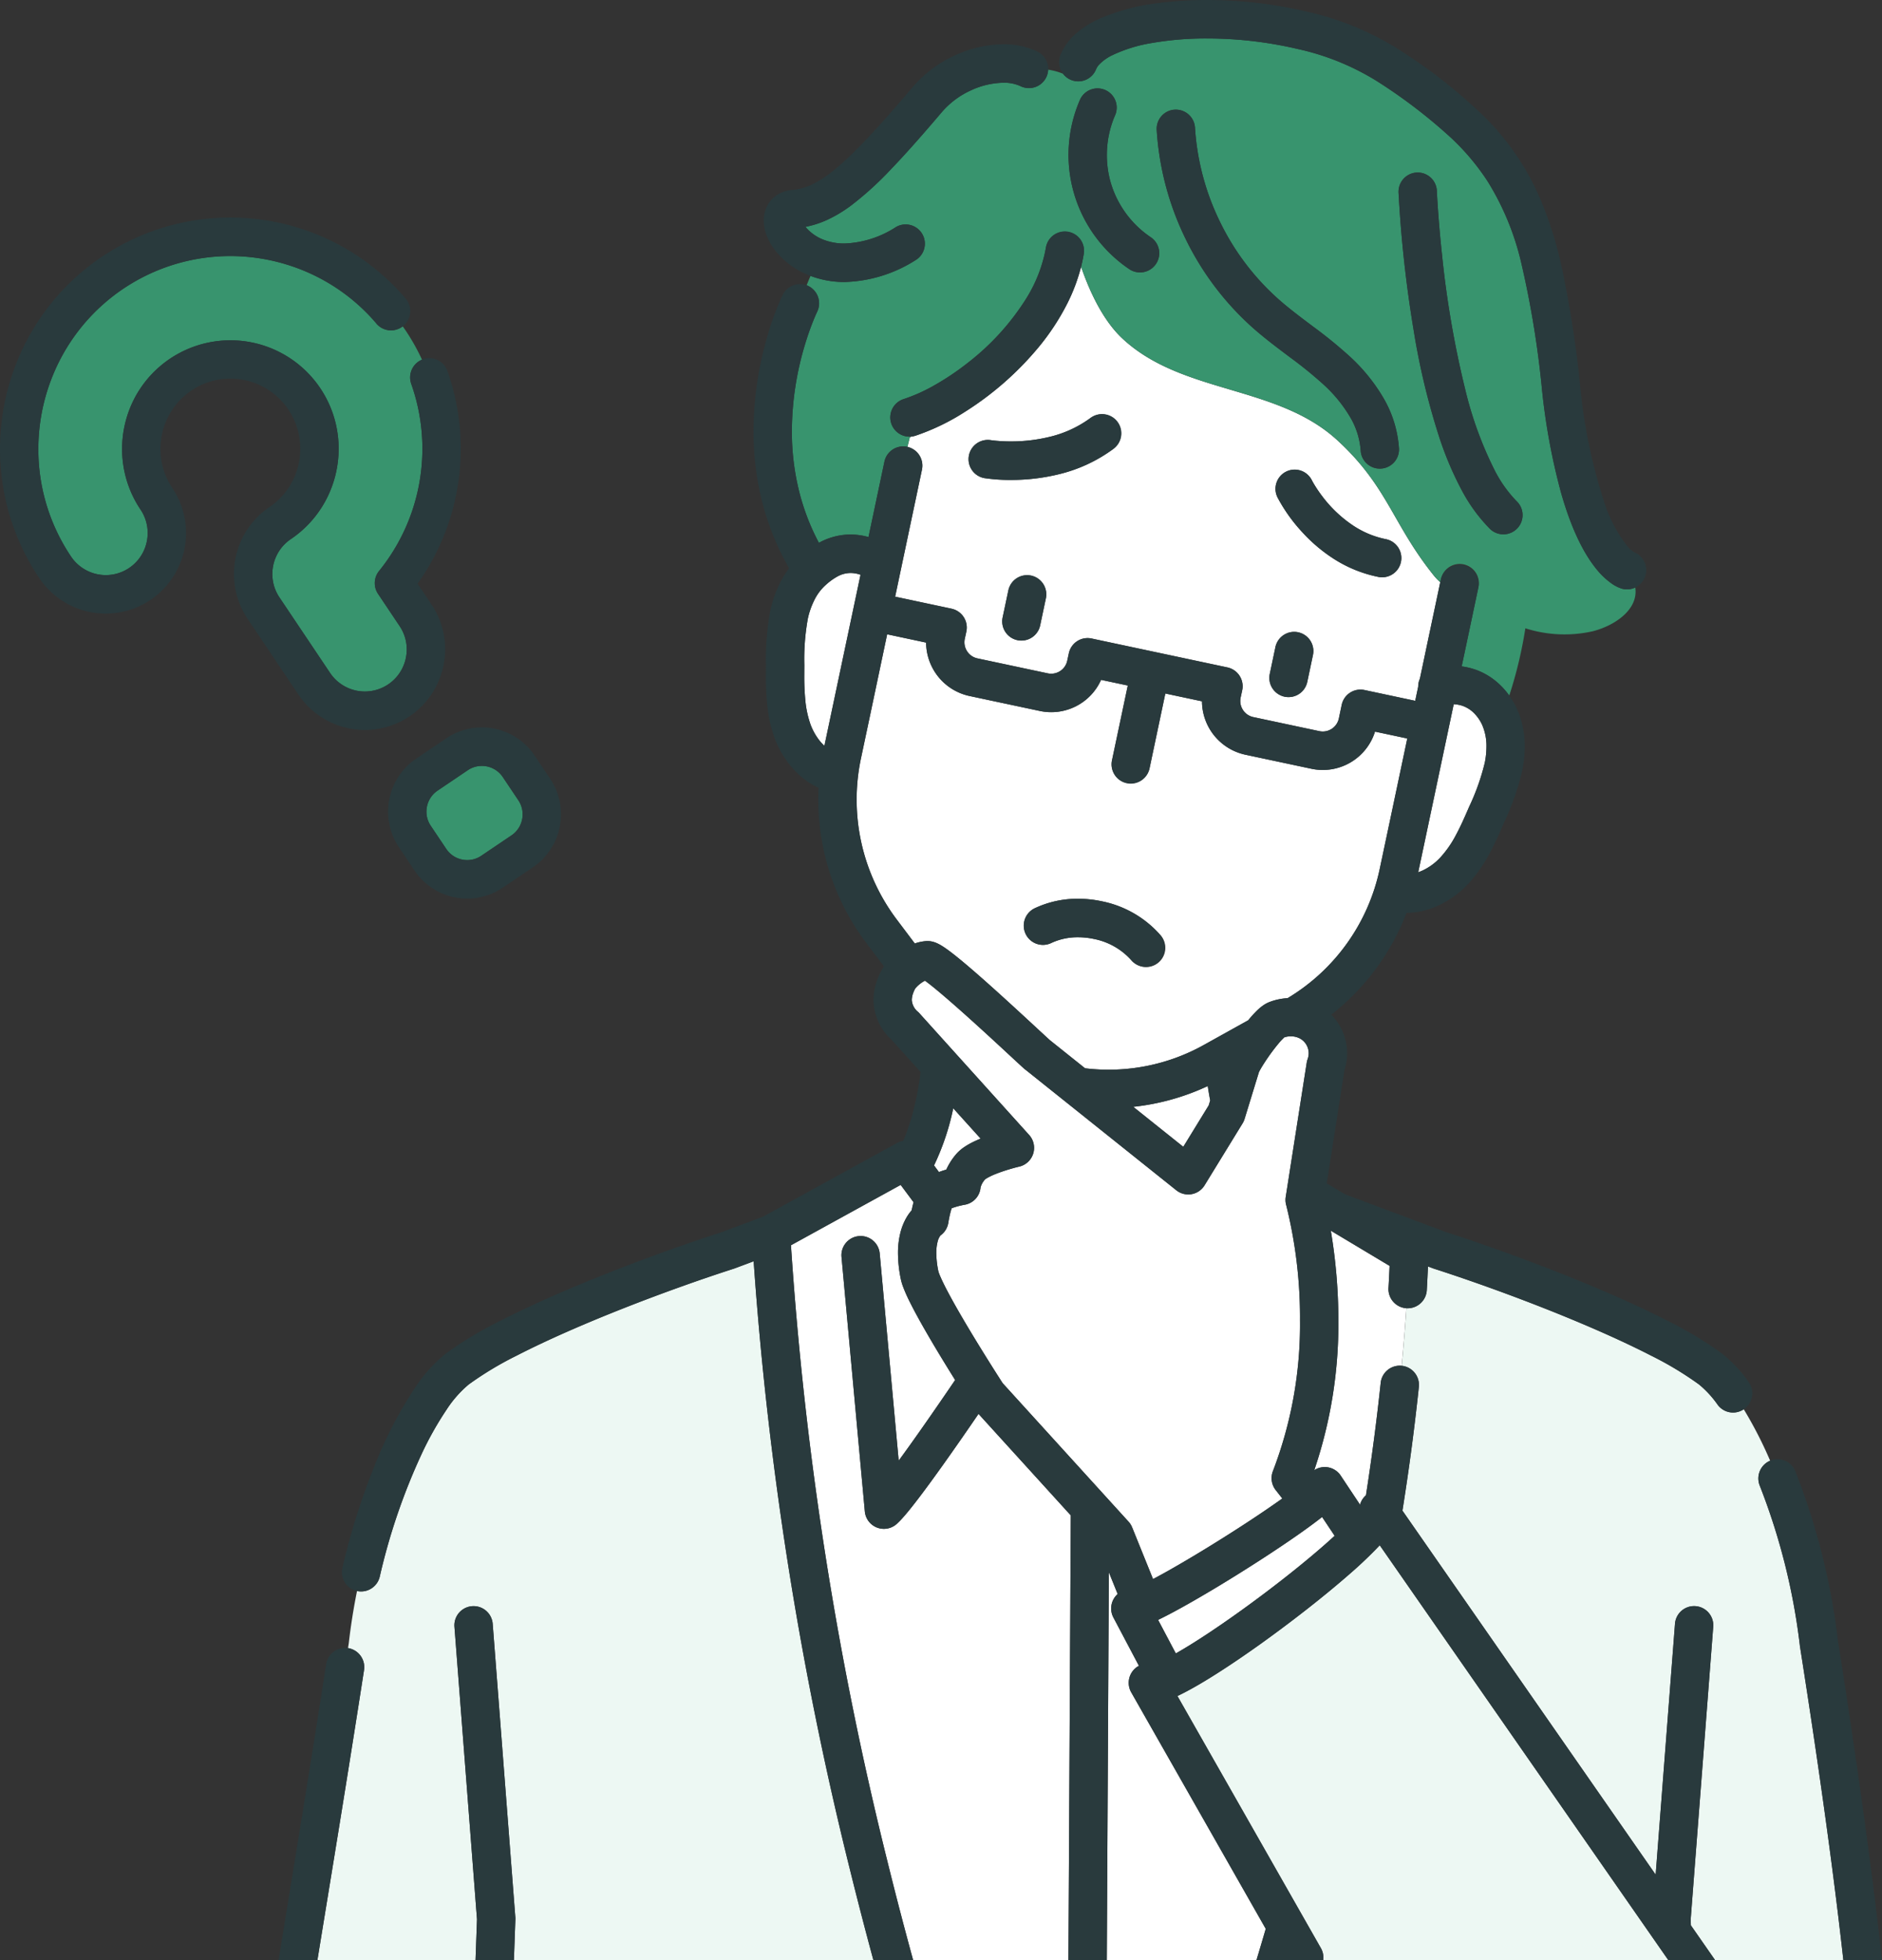 <svg id="solution_illust_03" xmlns="http://www.w3.org/2000/svg" width="240" height="250" viewBox="0 0 240 250">
  <rect x="0" y="0" width="240" height="250" fill="#333333" stroke="none"/>
  <path id="Skin" d="M150.9,146.269l-6.381-5.1a29.934,29.934,0,0,0,9.5-2.648c.1.62.2,1.234.316,1.836l-.194.634Zm-30.348,2.948.128-.037a8.242,8.242,0,0,1,1.206-1.912,5.217,5.217,0,0,1,1.065-.952,9.179,9.179,0,0,1,1.088-.633c.337-.168.679-.319,1.019-.458l-3.493-3.872a31.737,31.737,0,0,1-2.449,7.291l.627.844c.281-.106.552-.2.809-.271m10.178-12.8c-.065-.055-.123-.107-.194-.171l-.24-.218c-.181-.165-.407-.373-.672-.618-.53-.491-1.218-1.129-2-1.854-1.569-1.449-3.524-3.242-5.34-4.849-1.209-1.071-2.359-2.062-3.27-2.8-.413-.334-.775-.612-1.056-.815-.077.039-.159.083-.242.133a4.016,4.016,0,0,0-.937.791c-.014.017-.032.029-.047.046a3.522,3.522,0,0,0-.248.525,2.792,2.792,0,0,0-.205.923l0,.063a2.13,2.13,0,0,0,.744,1.455,2.573,2.573,0,0,1,.231.224l13.985,15.5a2.458,2.458,0,0,1-1.258,4.039l-.009,0-.047.012-.2.049c-.172.044-.422.11-.718.195a21.416,21.416,0,0,0-2.049.69,7.9,7.9,0,0,0-1.117.536,1.777,1.777,0,0,0-.22.152,2.461,2.461,0,0,0-.565.995l-.006,0a2.447,2.447,0,0,1-2.009,2.233l-.021,0-.1.019c-.092.019-.228.047-.386.084a9.212,9.212,0,0,0-1.041.3c-.048.017-.091.034-.132.051-.068.2-.143.466-.206.731-.131.55-.214,1.077-.217,1.1a2.457,2.457,0,0,1-.992,1.626l-.026.03a2.086,2.086,0,0,0-.355.791,5.683,5.683,0,0,0-.162,1.432,11.62,11.62,0,0,0,.259,2.305v0l0,.012.014.051c.013.044.034.108.062.185.056.155.14.363.247.6.214.484.519,1.1.881,1.789.726,1.376,1.68,3.033,2.649,4.654,1.915,3.206,3.884,6.278,4.353,7l16.05,17.659a2.472,2.472,0,0,1,.46.732l2.664,6.592c.672-.355,1.415-.764,2.207-1.213,2.945-1.669,6.552-3.887,9.761-5.988,1.663-1.089,3.219-2.147,4.517-3.077l-.842-1.074a2.463,2.463,0,0,1-.35-2.429,52.186,52.186,0,0,0,3.449-19.2,59.286,59.286,0,0,0-1.756-14.7v0a2.456,2.456,0,0,1-.065-1.058l2.677-17.125a2.669,2.669,0,0,1,.12-.465,2.134,2.134,0,0,0-.067-1.634,2.115,2.115,0,0,0-1.2-1.108,2.549,2.549,0,0,0-.884-.154,2.662,2.662,0,0,0-.83.134c-.02.017-.037.032-.062.056a8.528,8.528,0,0,0-.644.693,25.316,25.316,0,0,0-1.6,2.143c-.327.487-.609.946-.783,1.262-.072.128-.124.236-.147.286l-1.828,5.962a2.5,2.5,0,0,1-.255.565l-4.846,7.9a2.441,2.441,0,0,1-3.606.634l-19.223-15.368ZM103.343,92.349a7.6,7.6,0,0,0,1.155,2.093,6.2,6.2,0,0,0,.633.683l1.07-5.067,3.536-16.747c-.036-.012-.074-.028-.109-.039a3.836,3.836,0,0,0-1.16-.192,3.518,3.518,0,0,0-1.677.447,7.91,7.91,0,0,0-1.5,1.091,6.333,6.333,0,0,0-1.4,1.833,10.077,10.077,0,0,0-.87,2.444,28.911,28.911,0,0,0-.449,5.926v0q-.006.62-.007,1.224a31.519,31.519,0,0,0,.143,3.364,12.735,12.735,0,0,0,.637,2.942m5.9,9.641a25.447,25.447,0,0,1,.548-5.25l1.2-5.664L113.133,80.9,118.1,81.96a7.006,7.006,0,0,0,5.537,6.811L132.6,90.68a6.965,6.965,0,0,0,7.809-3.971l3.406.725-2.009,9.517A2.446,2.446,0,1,0,146.6,97.97l2.01-9.517,4.675.995a7.006,7.006,0,0,0,5.537,6.811l8.421,1.792a6.98,6.98,0,0,0,8.106-4.738l4.116.877-2.316,10.968-1.2,5.665A25.313,25.313,0,0,1,164.2,127.308a7.505,7.505,0,0,0-2.377.519,3.687,3.687,0,0,0-.68.365,6.26,6.26,0,0,0-.863.715,14.966,14.966,0,0,0-1.1,1.22l-5.634,3.134h0a24.9,24.9,0,0,1-15.173,2.988l-4.493-3.591c-.037-.033-.119-.106-.219-.2-.5-.457-1.558-1.44-2.856-2.638-1.951-1.8-4.462-4.1-6.625-5.972-1.084-.938-2.076-1.767-2.906-2.4-.419-.318-.791-.586-1.167-.818a5.225,5.225,0,0,0-.626-.335,3.275,3.275,0,0,0-.448-.163,2.762,2.762,0,0,0-.763-.109c-.052,0-.125,0-.218.009h0a5.756,5.756,0,0,0-1.392.3l-2.313-3.073a25.4,25.4,0,0,1-5.1-15.273m21.551,17.143a2.44,2.44,0,0,0,3.263,1.148,7.925,7.925,0,0,1,3.431-.735,9.594,9.594,0,0,1,2.009.214,8.588,8.588,0,0,1,4.762,2.693,2.45,2.45,0,1,0,3.726-3.181,13.431,13.431,0,0,0-7.474-4.315,14.507,14.507,0,0,0-3.023-.322,12.787,12.787,0,0,0-5.551,1.221,2.459,2.459,0,0,0-1.143,3.277m-9.444-41.5-7.2-1.533,1.182-5.6s.149-.706.389-1.844.572-2.708.936-4.434c.213-1.009.69-3.269.914-4.328a2.455,2.455,0,0,0-1.852-2.9q.144-.6.3-1.211l.2-.1a2.446,2.446,0,0,0,.5-.1,28.362,28.362,0,0,0,6.331-3.053,39.691,39.691,0,0,0,9.434-8.294,30.137,30.137,0,0,0,3.618-5.523,23.044,23.044,0,0,0,1.759-4.69c1.236,3.615,2.986,7.014,5.235,9.124,7.627,7.158,19.687,5.9,27.417,12.983,6.493,5.95,7.036,10.717,12.4,17.364a7.3,7.3,0,0,0,.751.767l-.855,4.05c-.364,1.726-.7,3.3-.936,4.434s-.389,1.843-.389,1.845l-.419,1.984a2.44,2.44,0,0,0-.213,1.008l-.382,1.808L174,88.008a2.445,2.445,0,0,0-2.9,1.893l-.364,1.724a2.1,2.1,0,0,1-2.047,1.67,2.167,2.167,0,0,1-.44-.047l-8.421-1.793a2.075,2.075,0,0,1-1.2-.741,2.1,2.1,0,0,1-.416-1.755l.2-.929a2.456,2.456,0,0,0-1.885-2.911L139.2,81.432a2.445,2.445,0,0,0-2.9,1.892l-.2.929a2.088,2.088,0,0,1-2.486,1.623l-8.966-1.909a2.067,2.067,0,0,1-1.2-.741,2.1,2.1,0,0,1-.416-1.755l.2-.928a2.454,2.454,0,0,0-1.885-2.911M162.936,63.49a20.984,20.984,0,0,0,3.151,4.406,20.211,20.211,0,0,0,3.965,3.357,16.606,16.606,0,0,0,5.75,2.335,2.455,2.455,0,0,0,.94-4.819,11.711,11.711,0,0,1-4.063-1.658,16.187,16.187,0,0,1-4.064-3.82A16.875,16.875,0,0,1,167.6,61.8c-.109-.181-.189-.322-.237-.411-.025-.045-.041-.076-.05-.094l-.008-.015h0a2.447,2.447,0,1,0-4.367,2.208m.873,25.37a2.445,2.445,0,0,0,2.9-1.893l.713-3.378a2.446,2.446,0,1,0-4.784-1.018l-.713,3.378a2.455,2.455,0,0,0,1.885,2.911M131.487,73.431a2.445,2.445,0,0,0-2.9,1.892l-.714,3.378a2.446,2.446,0,1,0,4.784,1.019l.714-3.378a2.455,2.455,0,0,0-1.885-2.911m-5.921-12.447a22.049,22.049,0,0,0,3.342.227,25.525,25.525,0,0,0,6.061-.713,19.31,19.31,0,0,0,7.043-3.272,2.452,2.452,0,0,0-2.939-3.925,14.422,14.422,0,0,1-5.271,2.428,20.66,20.66,0,0,1-4.894.571c-.8,0-1.461-.044-1.909-.086-.223-.021-.394-.042-.5-.056l-.114-.016-.019,0h0a2.455,2.455,0,0,0-.8,4.845m55.292,50.262a6,6,0,0,0,.671-.275,7.448,7.448,0,0,0,2.085-1.536,13.426,13.426,0,0,0,2.041-2.911c.606-1.117,1.151-2.362,1.709-3.656v0a28.84,28.84,0,0,0,1.984-5.6,10.519,10.519,0,0,0,.21-2.035,6.679,6.679,0,0,0-.554-2.8,5.193,5.193,0,0,0-.916-1.364,3.923,3.923,0,0,0-1.5-1.019,4.052,4.052,0,0,0-1.205-.235l-3.453,16.357Z" fill="#fff"/>
  <path id="Hair" d="M104.2,39.769h0l0,.006-.02.042c-.019.041-.05.108-.091.2-.083.183-.206.464-.356.835-.3.741-.708,1.837-1.116,3.209a38.666,38.666,0,0,0-1.634,10.9,31.553,31.553,0,0,0,1.02,8.07,28.969,28.969,0,0,0,2.428,6.2c.03-.016.055-.034.084-.049a8.407,8.407,0,0,1,3.955-1.012,8.618,8.618,0,0,1,2.286.324c.236-1.118.648-3.072,1.116-5.288.213-1.008.69-3.268.914-4.327a2.445,2.445,0,0,1,2.9-1.893c.011,0,.022.006.033.009q.144-.6.3-1.211l.2-.1a2.455,2.455,0,0,1-.967-4.785,21.211,21.211,0,0,0,3.8-1.695,33.332,33.332,0,0,0,4.289-2.864,31.683,31.683,0,0,0,7.523-8.25,18.363,18.363,0,0,0,2.515-6.477,2.445,2.445,0,1,1,4.824.8q-.134.813-.334,1.607c1.237,3.615,2.987,7.014,5.236,9.125,7.627,7.158,19.686,5.9,27.416,12.982,6.493,5.951,7.036,10.718,12.4,17.365a7.4,7.4,0,0,0,.751.766l.059-.277A2.446,2.446,0,1,1,188.51,75c-.223,1.059-.7,3.319-.913,4.327-.527,2.5-.983,4.656-1.2,5.667a8.744,8.744,0,0,1,1.881.458,8.65,8.65,0,0,1,2.433,1.39,9.608,9.608,0,0,1,1.756,1.874,54.708,54.708,0,0,0,2.053-8.58,16.393,16.393,0,0,0,8.629.369c2.948-.773,5.811-2.864,5.384-5.572a2.423,2.423,0,0,1-1.746.136,4.62,4.62,0,0,1-1.242-.629,9.47,9.47,0,0,1-1.973-1.87c-1.454-1.788-3.092-4.746-4.514-9.763a82.353,82.353,0,0,1-2.416-13.1,123.655,123.655,0,0,0-2.63-16.106A34.457,34.457,0,0,0,189.7,23.118a30.024,30.024,0,0,0-4.589-5.477,67.222,67.222,0,0,0-9.532-7.3,32.161,32.161,0,0,0-10.038-4.081,50.678,50.678,0,0,0-11.621-1.354,40.1,40.1,0,0,0-7,.573,18.72,18.72,0,0,0-5.078,1.562,5.736,5.736,0,0,0-1.718,1.24,1.948,1.948,0,0,0-.35.548,2.438,2.438,0,0,1-4.247.533.2.2,0,0,0-.019.022,8.468,8.468,0,0,0-1.848-.5,2.447,2.447,0,0,1-3.522,2.1,4.992,4.992,0,0,0-2.185-.433,10.173,10.173,0,0,0-4.122.966,10.751,10.751,0,0,0-3.7,2.753c-2.521,2.971-4.642,5.37-6.513,7.316a41.868,41.868,0,0,1-5.042,4.591,17.184,17.184,0,0,1-3.051,1.846,12.261,12.261,0,0,1-2.8.907c.043.055.087.112.137.169a5.6,5.6,0,0,0,2.337,1.542,7.348,7.348,0,0,0,2.5.415,12.914,12.914,0,0,0,6.56-2.1,2.453,2.453,0,0,1,2.5,4.221,17.745,17.745,0,0,1-9.059,2.789,12.191,12.191,0,0,1-4.338-.779c-.169.39-.332.789-.493,1.192.076.029.152.062.227.1a2.459,2.459,0,0,1,1.107,3.286M180.686,22a2.45,2.45,0,0,1,2.547,2.349l0,.033c0,.023,0,.06.005.109,0,.1.012.247.023.44.021.388.055.959.106,1.684.1,1.449.268,3.512.53,5.945a125.166,125.166,0,0,0,2.945,17.086,47.378,47.378,0,0,0,3.8,10.414,16.138,16.138,0,0,0,2.776,3.876,2.45,2.45,0,0,1-3.414,3.516,20.944,20.944,0,0,1-3.663-5.054,42.161,42.161,0,0,1-2.691-6.307,91.515,91.515,0,0,1-3.4-14.126,158.126,158.126,0,0,1-1.9-17.407A2.452,2.452,0,0,1,180.686,22M149.8,13.983a2.449,2.449,0,0,1,2.589,2.3,31.892,31.892,0,0,0,3.173,11.977,31.767,31.767,0,0,0,7.452,9.88c1.352,1.2,2.863,2.326,4.427,3.505a57.322,57.322,0,0,1,4.723,3.851,22.854,22.854,0,0,1,4.16,5.1,14.689,14.689,0,0,1,2.076,6.576,2.445,2.445,0,1,1-4.882.276,9.79,9.79,0,0,0-1.415-4.371,18.005,18.005,0,0,0-3.271-3.989,52.976,52.976,0,0,0-4.328-3.519c-1.546-1.167-3.164-2.366-4.726-3.75a36.674,36.674,0,0,1-8.611-11.407,36.82,36.82,0,0,1-3.66-13.834,2.452,2.452,0,0,1,2.293-2.6m-12.1-1.2a2.447,2.447,0,1,1,4.484,1.959,12.737,12.737,0,0,0-1.032,5.043,12.59,12.59,0,0,0,.5,3.546,12.743,12.743,0,0,0,5.087,6.925,2.452,2.452,0,0,1-2.708,4.089A17.587,17.587,0,0,1,137.7,12.783" fill="#38946e"/>
  <path id="Inner" d="M149.945,210.884l-2.261-4.279c.454-.218.94-.464,1.462-.738,1.815-.953,4.028-2.226,6.35-3.63,3.482-2.107,7.194-4.5,10.08-6.526,1.161-.814,2.182-1.563,3.025-2.231l1.6,2.4c-1.645,1.515-3.73,3.272-5.989,5.057-3.635,2.875-7.716,5.829-11.124,8.028-1.14.736-2.2,1.385-3.139,1.917M116.451,250h19.8l.3-56.723L124.787,180.33c-1.373,2.009-3.053,4.437-4.674,6.708-1.229,1.721-2.422,3.351-3.44,4.66-.584.75-1.106,1.392-1.575,1.914a10.147,10.147,0,0,1-.747.759,2.444,2.444,0,0,1-4.064-1.606l-2.97-32.434a2.445,2.445,0,1,1,4.869-.45l2.42,26.416c.959-1.308,2-2.77,3.023-4.227,1.546-2.205,3.049-4.4,4.176-6.058-1.051-1.683-2.352-3.8-3.535-5.845-.846-1.46-1.632-2.877-2.241-4.1a20.332,20.332,0,0,1-.861-1.942,6.9,6.9,0,0,1-.294-1,16.54,16.54,0,0,1-.357-3.285,10.509,10.509,0,0,1,.326-2.692,7.476,7.476,0,0,1,.809-1.947,5.957,5.957,0,0,1,.609-.834c.061-.3.139-.654.239-1.033l-1.642-2.208-13.989,7.7A446.8,446.8,0,0,0,113.1,237.133q1.574,6.392,3.347,12.867m51.165-62.491a2.44,2.44,0,0,1,3.361.7l2.464,3.708a2.43,2.43,0,0,1,.757-1.2q1.127-7.262,1.878-14.335a2.447,2.447,0,0,1,2.675-2.185q.354-3.686.6-7.337a2.452,2.452,0,0,1-2.284-2.594c.055-.938.1-1.873.14-2.809l-7.494-4.49a69.191,69.191,0,0,1,.964,11.476,58.033,58.033,0,0,1-3.075,19.074l.01-.009M160.232,250q.6-2.007,1.183-3.994l-17.156-30.158a2.464,2.464,0,0,1,.782-3.271c.066-.043.137-.072.206-.108l-3.26-6.169a2.468,2.468,0,0,1,.545-2.994l-1.126-2.785L141.141,250Z" fill="#fff"/>
  <path id="Outer" d="M178.765,174.2h-.014q.354-3.686.6-7.338l.012,0a2.449,2.449,0,0,0,2.585-2.307c.059-1.01.1-2.017.151-3.024l.665.249.106.037c5.557,1.79,12.542,4.334,18.885,7.02,3.171,1.343,6.183,2.722,8.766,4.051a42.649,42.649,0,0,1,6.142,3.694,12.984,12.984,0,0,1,2.378,2.587,2.433,2.433,0,0,0,3.329.575,52.517,52.517,0,0,1,3.364,6.556,2.457,2.457,0,0,0-1.331,3.169,82.261,82.261,0,0,1,5.119,20.384l.014.108c2.585,16.425,4.368,29.518,5.537,40.039H218.715l-3.085-4.437-.025-.768,2.875-37.31a2.445,2.445,0,1,0-4.876-.378l-2.466,32-32.292-46.43q1.274-7.994,2.094-15.777a2.453,2.453,0,0,0-2.175-2.7M168.745,250H212.75l-36.8-52.912a53.469,53.469,0,0,1-3.9,3.714c-3.3,2.887-7.554,6.2-11.624,9.1-2.715,1.929-5.338,3.665-7.564,4.964-.984.573-1.884,1.058-2.713,1.448l18.292,32.154a2.446,2.446,0,0,1,.3,1.535M46.423,213.005c-2.183,14.082-4.205,26.3-5.946,36.995H60.643l.186-5.209-2.875-37.306a2.445,2.445,0,1,1,4.876-.378l2.885,37.443a2.135,2.135,0,0,1,.006.277L65.537,250h45.844q-1.59-5.879-3.024-11.688A451.682,451.682,0,0,1,96.11,160.866l-2.445.914-.106.037c-4.167,1.343-9.138,3.109-14.039,5.042s-9.736,4.035-13.612,6.029a42.705,42.705,0,0,0-6.142,3.694,14.445,14.445,0,0,0-2.835,3.233,41.812,41.812,0,0,0-3.165,5.633,79.048,79.048,0,0,0-5.337,15.634,2.445,2.445,0,0,1-2.9,1.842c-.445,2.207-.8,4.437-1.052,6.654-.033.21-.064.415-.1.623h0a2.454,2.454,0,0,1,2.04,2.8" fill="#edf8f3"/>
  <path id="Drawing" d="M144.037,34.345A17.587,17.587,0,0,1,137.7,12.783a2.447,2.447,0,1,1,4.484,1.959,12.738,12.738,0,0,0-1.033,5.043,12.591,12.591,0,0,0,.505,3.546,12.746,12.746,0,0,0,5.086,6.925,2.452,2.452,0,0,1-2.707,4.089m15.746,7.478c1.562,1.384,3.18,2.583,4.726,3.75a52.956,52.956,0,0,1,4.327,3.519,18.011,18.011,0,0,1,3.272,3.989,9.776,9.776,0,0,1,1.414,4.371,2.445,2.445,0,1,0,4.883-.276,14.69,14.69,0,0,0-2.077-6.576,22.854,22.854,0,0,0-4.16-5.1,57.477,57.477,0,0,0-4.722-3.851c-1.565-1.179-3.075-2.306-4.427-3.505a31.767,31.767,0,0,1-7.452-9.88,31.893,31.893,0,0,1-3.174-11.977,2.445,2.445,0,1,0-4.881.3,36.8,36.8,0,0,0,3.66,13.834,36.674,36.674,0,0,0,8.611,11.407m-31.2,33.5-.714,3.378a2.446,2.446,0,1,0,4.784,1.018l.714-3.378a2.446,2.446,0,1,0-4.784-1.018m100.939,134.53.015.108c2.584,16.425,4.367,29.518,5.537,40.038H240c-1.179-10.706-2.99-24.021-5.621-40.764a87.108,87.108,0,0,0-5.425-21.577,2.443,2.443,0,0,0-3.175-1.377l-.04.019a2.458,2.458,0,0,0-1.331,3.169,82.194,82.194,0,0,1,5.119,20.384M136.6,10.2a2.442,2.442,0,0,0,3.178-1.37,1.925,1.925,0,0,1,.35-.548,5.729,5.729,0,0,1,1.717-1.24,18.728,18.728,0,0,1,5.079-1.562,40.1,40.1,0,0,1,7-.573,50.687,50.687,0,0,1,11.622,1.354,32.161,32.161,0,0,1,10.038,4.081,67.281,67.281,0,0,1,9.532,7.3,30.018,30.018,0,0,1,4.588,5.477A34.457,34.457,0,0,1,194.016,33.6a123.679,123.679,0,0,1,2.629,16.106,82.452,82.452,0,0,0,2.417,13.1c1.421,5.017,3.06,7.975,4.514,9.763a9.494,9.494,0,0,0,1.972,1.87,4.622,4.622,0,0,0,1.243.629,2.45,2.45,0,0,0,3.043-1.649,2.458,2.458,0,0,0-1.452-2.988,3.561,3.561,0,0,1-.849-.768,17.573,17.573,0,0,1-2.988-5.733,67.925,67.925,0,0,1-3.04-14.773,140.569,140.569,0,0,0-2.371-15.189,49.115,49.115,0,0,0-2.736-8.649,33.086,33.086,0,0,0-6.9-10.23,66.93,66.93,0,0,0-11.239-8.849,36.9,36.9,0,0,0-11.582-4.75A55.531,55.531,0,0,0,153.923,0a47.209,47.209,0,0,0-6.1.378A26.789,26.789,0,0,0,140.16,2.41a12.149,12.149,0,0,0-2.923,1.849,7.265,7.265,0,0,0-2,2.755,2.458,2.458,0,0,0,.3,2.353,2.432,2.432,0,0,0,1.069.837m5.414,47.023a2.452,2.452,0,0,0-2.939-3.926,14.422,14.422,0,0,1-5.271,2.428,20.716,20.716,0,0,1-4.893.572c-.8,0-1.462-.044-1.91-.087-.223-.021-.394-.041-.5-.056l-.114-.016-.019,0h0a2.455,2.455,0,0,0-.8,4.845,22.055,22.055,0,0,0,3.343.227,25.523,25.523,0,0,0,6.06-.713,19.307,19.307,0,0,0,7.043-3.271M65.537,250l.184-5.172a2.133,2.133,0,0,0,0-.277L62.83,207.107a2.445,2.445,0,1,0-4.876.379l2.875,37.305L60.644,250ZM163.809,88.86a2.445,2.445,0,0,0,2.9-1.892l.713-3.378a2.446,2.446,0,1,0-4.784-1.019l-.713,3.378a2.455,2.455,0,0,0,1.885,2.911M43.666,199.969a87.591,87.591,0,0,1,4.044-12.882A53.89,53.89,0,0,1,52.9,177.033a19.061,19.061,0,0,1,3.9-4.352,47.1,47.1,0,0,1,6.881-4.163c2.733-1.4,5.842-2.827,9.1-4.205,6.486-2.746,13.542-5.316,19.232-7.153l5.294-1.979,17.071-9.39a2.41,2.41,0,0,1,.8-.27,25.984,25.984,0,0,0,1.179-3.407,37.577,37.577,0,0,0,1.039-5.393l-3.718-4.122a6.97,6.97,0,0,1-2.265-4.618c-.013-.158-.019-.312-.019-.465a7.614,7.614,0,0,1,.531-2.684,8.544,8.544,0,0,1,.8-1.577l-2.281-3.031a30.32,30.32,0,0,1-6.091-18.234c0-.5.014-1.008.039-1.513q-.324-.147-.631-.316a9.914,9.914,0,0,1-2.2-1.661,12.187,12.187,0,0,1-2.818-4.479l0,0a17.673,17.673,0,0,1-.9-4.08,36.174,36.174,0,0,1-.171-3.894q0-.642.007-1.265v0a33.163,33.163,0,0,1,.566-6.95v0a14.939,14.939,0,0,1,1.312-3.651,12.056,12.056,0,0,1,1.073-1.7,33.9,33.9,0,0,1-3.358-8.178,36.469,36.469,0,0,1-1.184-9.329,43.584,43.584,0,0,1,1.839-12.311,34.975,34.975,0,0,1,1.888-5.061,2.442,2.442,0,0,1,3.049-1.209q.116.043.228.1a2.46,2.46,0,0,1,1.107,3.286l0,.007-.02.041-.092.2c-.082.183-.205.464-.355.835-.3.741-.708,1.837-1.117,3.209a38.67,38.67,0,0,0-1.633,10.9,31.553,31.553,0,0,0,1.02,8.07,28.917,28.917,0,0,0,2.428,6.2c.029-.016.054-.034.084-.049a8.4,8.4,0,0,1,3.955-1.012,8.623,8.623,0,0,1,2.286.324c.236-1.118.648-3.072,1.116-5.288.213-1.008.69-3.268.914-4.327a2.445,2.445,0,0,1,2.9-1.893c.011,0,.022.006.033.009a2.455,2.455,0,0,1,1.852,2.9c-.224,1.059-.7,3.319-.914,4.328-.364,1.726-.7,3.3-.936,4.434s-.389,1.842-.389,1.844l-1.182,5.6,7.2,1.533a2.454,2.454,0,0,1,1.885,2.911l-.2.928a2.191,2.191,0,0,0-.047.441,2.112,2.112,0,0,0,.463,1.314,2.074,2.074,0,0,0,1.2.742l8.966,1.908a2.1,2.1,0,0,0,2.486-1.623l.2-.928a2.445,2.445,0,0,1,2.9-1.893l17.325,3.688a2.454,2.454,0,0,1,1.885,2.911l-.2.928a2.1,2.1,0,0,0,.416,1.755,2.065,2.065,0,0,0,1.2.741l8.421,1.793a2.1,2.1,0,0,0,2.487-1.623L171.1,89.9a2.445,2.445,0,0,1,2.9-1.893l6.472,1.378.382-1.808a2.443,2.443,0,0,1,.213-1.008l.419-1.984s.149-.707.389-1.845.572-2.707.936-4.434l.855-4.05.059-.277A2.446,2.446,0,1,1,188.511,75c-.224,1.059-.7,3.319-.914,4.327-.526,2.5-.983,4.656-1.2,5.667a8.744,8.744,0,0,1,1.881.458,8.65,8.65,0,0,1,2.433,1.39,9.636,9.636,0,0,1,1.756,1.874,10.335,10.335,0,0,1,.972,1.666,11.57,11.57,0,0,1,1,4.855,15.378,15.378,0,0,1-.305,3v0a33.081,33.081,0,0,1-2.29,6.583v0c-.563,1.3-1.159,2.679-1.9,4.048a18.313,18.313,0,0,1-2.806,3.963l0,0a12.335,12.335,0,0,1-3.477,2.551,9.948,9.948,0,0,1-4.292,1.048,30.221,30.221,0,0,1-9.6,12.989,7,7,0,0,1,1.683,7.065l-2.259,14.446,2.341,1.4,12.894,4.822c4.264,1.376,9.291,3.163,14.274,5.127,5,1.975,9.957,4.123,14.054,6.23a47.1,47.1,0,0,1,6.881,4.163,17.657,17.657,0,0,1,3.347,3.577,2.463,2.463,0,0,1-.52,3.433c-.029.021-.061.033-.089.053a2.434,2.434,0,0,1-3.33-.575,12.943,12.943,0,0,0-2.378-2.586,42.6,42.6,0,0,0-6.141-3.694c-2.583-1.329-5.6-2.709-8.767-4.051-6.343-2.687-13.328-5.23-18.884-7.021l-.106-.037-.666-.248c-.047,1.007-.092,2.013-.151,3.023a2.448,2.448,0,0,1-2.584,2.307h-.013a2.451,2.451,0,0,1-2.285-2.594c.055-.938.1-1.873.141-2.809l-7.5-4.49a69.285,69.285,0,0,1,.965,11.476,58.006,58.006,0,0,1-3.076,19.074l.01-.008a2.441,2.441,0,0,1,3.362.7l2.464,3.708a2.439,2.439,0,0,1,.756-1.2q1.128-7.26,1.879-14.335a2.446,2.446,0,0,1,2.675-2.184h.013a2.453,2.453,0,0,1,2.175,2.7q-.819,7.794-2.093,15.776l32.292,46.431,2.465-32a2.445,2.445,0,1,1,4.876.379L215.6,244.795l.025.768L218.716,250h-5.965l-36.8-52.912a53.049,53.049,0,0,1-3.9,3.714c-3.3,2.888-7.553,6.2-11.624,9.1-2.714,1.929-5.338,3.665-7.563,4.964-.985.573-1.885,1.059-2.713,1.448l18.292,32.154a2.452,2.452,0,0,1,.3,1.535h-8.513q.6-2.007,1.183-3.994L144.26,215.849a2.461,2.461,0,0,1,.782-3.271c.066-.044.137-.072.2-.109l-3.259-6.168a2.468,2.468,0,0,1,.544-2.994l-1.125-2.786L141.142,250h-4.891l.3-56.723-11.767-12.946c-1.374,2.008-3.054,4.436-4.675,6.708-1.228,1.721-2.422,3.35-3.44,4.659-.583.75-1.106,1.392-1.575,1.914a9.953,9.953,0,0,1-.746.759,2.443,2.443,0,0,1-4.064-1.606l-2.971-32.434a2.445,2.445,0,1,1,4.87-.449l2.42,26.416c.959-1.309,2-2.77,3.022-4.228,1.547-2.205,3.049-4.4,4.177-6.058-1.052-1.682-2.352-3.8-3.536-5.845-.845-1.46-1.631-2.877-2.24-4.1a20.554,20.554,0,0,1-.861-1.942,6.938,6.938,0,0,1-.294-1,16.541,16.541,0,0,1-.357-3.286,10.509,10.509,0,0,1,.326-2.692,7.4,7.4,0,0,1,.809-1.946,5.766,5.766,0,0,1,.609-.834c.061-.3.139-.655.239-1.034l-1.642-2.208-13.99,7.7a446.89,446.89,0,0,0,12.236,78.316q1.573,6.392,3.346,12.867h-5.069q-1.59-5.879-3.025-11.688A451.667,451.667,0,0,1,96.11,160.866l-2.445.914-.106.037c-4.167,1.343-9.138,3.109-14.039,5.042s-9.736,4.035-13.612,6.03a42.6,42.6,0,0,0-6.141,3.694,14.4,14.4,0,0,0-2.836,3.233,41.754,41.754,0,0,0-3.164,5.633,79.025,79.025,0,0,0-5.338,15.634,2.444,2.444,0,0,1-2.9,1.841l-.037-.007a2.456,2.456,0,0,1-1.827-2.948m137.192-88.723a6,6,0,0,0,.671-.275,7.448,7.448,0,0,0,2.085-1.536,13.426,13.426,0,0,0,2.041-2.911c.606-1.116,1.151-2.361,1.709-3.655h0a28.84,28.84,0,0,0,1.984-5.6,10.511,10.511,0,0,0,.21-2.035,6.679,6.679,0,0,0-.554-2.8,5.21,5.21,0,0,0-.916-1.364,3.945,3.945,0,0,0-1.5-1.019,4.021,4.021,0,0,0-1.2-.234l-3.454,16.356Zm-15.281,84.466c-2.886,2.023-6.6,4.418-10.08,6.525-2.322,1.4-4.535,2.677-6.35,3.631-.522.273-1.008.52-1.462.738l2.261,4.278c.936-.532,2-1.181,3.139-1.917,3.407-2.2,7.489-5.153,11.124-8.028,2.258-1.785,4.344-3.542,5.989-5.057l-1.6-2.4c-.843.668-1.864,1.417-3.025,2.232M106.2,90.058l3.536-16.747c-.036-.012-.074-.028-.109-.039a3.8,3.8,0,0,0-1.16-.191,3.517,3.517,0,0,0-1.677.446,7.91,7.91,0,0,0-1.5,1.091,6.313,6.313,0,0,0-1.4,1.833,10.03,10.03,0,0,0-.871,2.445,28.9,28.9,0,0,0-.449,5.925v0q-.006.62-.007,1.224a31.519,31.519,0,0,0,.143,3.364,12.724,12.724,0,0,0,.637,2.942,7.586,7.586,0,0,0,1.155,2.093,6.3,6.3,0,0,0,.633.684Zm8.142,27.205,2.313,3.073a5.756,5.756,0,0,1,1.392-.3c.093-.007.166-.009.218-.009a2.762,2.762,0,0,1,.763.109,3.275,3.275,0,0,1,.448.163,5.372,5.372,0,0,1,.626.335c.376.232.748.5,1.167.818.83.633,1.822,1.462,2.906,2.4,2.163,1.873,4.674,4.171,6.625,5.971,1.3,1.2,2.354,2.181,2.856,2.639.1.091.182.164.219.2l4.493,3.592a24.93,24.93,0,0,0,15.173-2.988l5.634-3.134a14.966,14.966,0,0,1,1.1-1.22,6.316,6.316,0,0,1,.863-.714,3.626,3.626,0,0,1,.68-.366,7.477,7.477,0,0,1,2.377-.518,25.318,25.318,0,0,0,11.751-16.486l1.2-5.664L179.46,94.19l-4.116-.876a6.971,6.971,0,0,1-8.106,4.738l-8.421-1.793a7.006,7.006,0,0,1-5.537-6.811l-4.675-.995L146.6,97.97a2.446,2.446,0,1,1-4.784-1.018l2.009-9.517-3.406-.725a6.961,6.961,0,0,1-7.808,3.97l-8.967-1.909a6.965,6.965,0,0,1-4-2.475A7.036,7.036,0,0,1,118.1,81.96L113.133,80.9l-2.148,10.173-1.2,5.665a25.411,25.411,0,0,0,4.554,20.522m39.676,21.258a29.908,29.908,0,0,1-9.5,2.648l6.381,5.1,3.237-5.279.194-.634c-.118-.6-.221-1.215-.316-1.836m-22.777,6.24a2.458,2.458,0,0,1-1.258,4.039l-.009,0-.047.011-.2.049c-.172.044-.422.11-.718.195-.589.168-1.367.415-2.049.69a8.015,8.015,0,0,0-1.117.536,1.777,1.777,0,0,0-.22.152,2.475,2.475,0,0,0-.565.995h-.006a2.447,2.447,0,0,1-2.009,2.232l-.021,0-.1.02c-.092.018-.228.046-.386.084a9,9,0,0,0-1.041.3c-.048.017-.091.034-.132.051-.068.2-.143.467-.206.731-.131.55-.214,1.077-.217,1.1a2.462,2.462,0,0,1-.992,1.626l-.026.029a2.085,2.085,0,0,0-.355.792,5.667,5.667,0,0,0-.162,1.431,11.62,11.62,0,0,0,.259,2.305v0l0,.012.014.051c.013.044.034.108.062.185.056.155.14.363.247.6.214.485.519,1.1.881,1.789.726,1.376,1.681,3.033,2.649,4.654,1.915,3.206,3.884,6.278,4.353,7.005l16.05,17.659a2.455,2.455,0,0,1,.46.731l2.664,6.592c.672-.355,1.415-.763,2.207-1.213,2.945-1.669,6.553-3.886,9.761-5.988,1.663-1.089,3.219-2.147,4.517-3.077l-.842-1.074a2.463,2.463,0,0,1-.35-2.429,52.182,52.182,0,0,0,3.449-19.2,59.374,59.374,0,0,0-1.755-14.7v0a2.457,2.457,0,0,1-.065-1.058l2.677-17.126a2.659,2.659,0,0,1,.12-.464,2.134,2.134,0,0,0-.067-1.634,2.161,2.161,0,0,0-.478-.666,2.126,2.126,0,0,0-.72-.443,2.573,2.573,0,0,0-.884-.154,2.634,2.634,0,0,0-.83.135l-.062.055a8.881,8.881,0,0,0-.644.693,25.337,25.337,0,0,0-1.6,2.144c-.327.486-.609.945-.783,1.261-.072.129-.124.236-.147.286l-1.828,5.962a2.5,2.5,0,0,1-.255.565l-4.846,7.9a2.439,2.439,0,0,1-3.606.634l-19.223-15.368-.059-.049c-.065-.055-.123-.107-.194-.17l-.24-.218-.672-.619c-.53-.49-1.218-1.129-2-1.854-1.569-1.449-3.524-3.242-5.34-4.849-1.209-1.071-2.359-2.061-3.27-2.8-.413-.334-.775-.612-1.056-.815-.077.039-.159.083-.242.134a3.99,3.99,0,0,0-.937.79c-.014.017-.032.03-.047.047a3.464,3.464,0,0,0-.248.524,2.8,2.8,0,0,0-.205.923l0,.063a2.135,2.135,0,0,0,.221.79,2.1,2.1,0,0,0,.523.665,2.573,2.573,0,0,1,.231.224Zm-11.5,4.728c.281-.107.552-.195.809-.272l.128-.036a8.246,8.246,0,0,1,1.206-1.913,5.247,5.247,0,0,1,1.065-.952,9.179,9.179,0,0,1,1.088-.633c.337-.168.679-.319,1.019-.458l-3.493-3.872a31.721,31.721,0,0,1-2.449,7.291Zm14.308-29.208a7.94,7.94,0,0,1,3.431-.735,9.662,9.662,0,0,1,2.009.214,8.594,8.594,0,0,1,4.762,2.693,2.449,2.449,0,1,0,3.726-3.18,13.427,13.427,0,0,0-7.474-4.316,14.507,14.507,0,0,0-3.023-.322,12.774,12.774,0,0,0-5.551,1.222,2.453,2.453,0,0,0,2.12,4.424M175.8,73.588a2.455,2.455,0,0,0,.94-4.819,11.729,11.729,0,0,1-4.063-1.657,16.207,16.207,0,0,1-4.064-3.821A16.875,16.875,0,0,1,167.6,61.8c-.109-.181-.189-.322-.237-.411-.025-.045-.041-.076-.05-.093l-.008-.016h0a2.447,2.447,0,1,0-4.367,2.207,20.956,20.956,0,0,0,3.151,4.406,20.248,20.248,0,0,0,3.965,3.358,16.632,16.632,0,0,0,5.75,2.334M35.522,250h4.955c1.742-10.693,3.763-22.913,5.946-36.995a2.453,2.453,0,0,0-2.04-2.8h0a2.447,2.447,0,0,0-2.791,2.048c-2.232,14.4-4.3,26.859-6.069,37.75M183.656,56.1a42.055,42.055,0,0,0,2.691,6.307,20.945,20.945,0,0,0,3.663,5.054,2.45,2.45,0,0,0,3.414-3.516,16.138,16.138,0,0,1-2.776-3.876,47.377,47.377,0,0,1-3.8-10.414A125.027,125.027,0,0,1,183.9,32.565c-.262-2.434-.43-4.5-.531-5.946-.05-.725-.084-1.3-.106-1.684-.01-.193-.018-.341-.023-.44,0-.049,0-.086-.005-.109v-.033a2.445,2.445,0,1,0-4.886.209,157.544,157.544,0,0,0,1.9,17.407,91.513,91.513,0,0,0,3.4,14.126M98.92,32.02a10.148,10.148,0,0,0,3.527,2.783c.292.142.6.269.913.389a12.19,12.19,0,0,0,4.337.779,17.748,17.748,0,0,0,9.06-2.789,2.453,2.453,0,0,0-2.5-4.221,12.915,12.915,0,0,1-6.561,2.1,7.342,7.342,0,0,1-2.5-.415,5.6,5.6,0,0,1-2.337-1.542c-.05-.057-.094-.114-.138-.169a12.269,12.269,0,0,0,2.8-.907,17.22,17.22,0,0,0,3.051-1.846,41.868,41.868,0,0,0,5.042-4.591c1.871-1.946,3.992-4.345,6.513-7.316a10.732,10.732,0,0,1,3.7-2.753,10.172,10.172,0,0,1,4.121-.966,4.993,4.993,0,0,1,2.186.433A2.454,2.454,0,0,0,132.3,6.581a9.8,9.8,0,0,0-4.345-.936,14.977,14.977,0,0,0-6.149,1.408,15.591,15.591,0,0,0-5.4,4.037c-4.414,5.206-7.521,8.53-9.89,10.475a14.2,14.2,0,0,1-3.031,2,7.22,7.22,0,0,1-2.469.661,4.327,4.327,0,0,0-1.4.357,3.756,3.756,0,0,0-.969.627,3.706,3.706,0,0,0-.974,1.405,4.135,4.135,0,0,0-.277,1.512,5.182,5.182,0,0,0,.246,1.543A7.371,7.371,0,0,0,98.92,32.02m31.941,6.067a31.683,31.683,0,0,1-7.523,8.25,33.471,33.471,0,0,1-4.289,2.864,21.243,21.243,0,0,1-3.8,1.695,2.454,2.454,0,0,0,1.472,4.683,28.319,28.319,0,0,0,6.331-3.053,39.691,39.691,0,0,0,9.434-8.294,30.051,30.051,0,0,0,3.618-5.523,23.044,23.044,0,0,0,1.759-4.69c.132-.529.245-1.065.334-1.607a2.446,2.446,0,1,0-4.825-.8,18.341,18.341,0,0,1-2.514,6.477" fill="#293a3d"/>
  <g id="Effect">
    <path id="Base" d="M55.8,100.837l3.849-2.6a3.187,3.187,0,0,1,1.791-.551,3.24,3.24,0,0,1,1.5.367,3.2,3.2,0,0,1,1.18,1.063l1.976,2.948a3.207,3.207,0,0,1,.55,1.8,3.261,3.261,0,0,1-.365,1.5,3.2,3.2,0,0,1-1.056,1.184l-3.849,2.6a3.184,3.184,0,0,1-1.793.552,3.253,3.253,0,0,1-1.5-.367,3.2,3.2,0,0,1-1.179-1.061l-1.976-2.948a3.222,3.222,0,0,1-.55-1.8,3.273,3.273,0,0,1,.366-1.5,3.2,3.2,0,0,1,1.056-1.184M48.009,41.274a24.332,24.332,0,0,0-8.49-6.411,24.616,24.616,0,0,0-10.181-2.2A24.446,24.446,0,0,0,7.664,45.868,24.884,24.884,0,0,0,4.89,57.285a24.51,24.51,0,0,0,4.167,13.7,5.335,5.335,0,0,0,9.168-.511,5.412,5.412,0,0,0,.606-2.491,5.339,5.339,0,0,0-.911-2.989,13.841,13.841,0,0,1-2.351-7.726,14,14,0,0,1,1.562-6.426,13.806,13.806,0,0,1,26.054,6.392,14,14,0,0,1-1.562,6.427,13.787,13.787,0,0,1-4.534,5.1,5.315,5.315,0,0,0-1.753,1.967,5.4,5.4,0,0,0-.606,2.49,5.34,5.34,0,0,0,.91,2.988l6.454,9.626a5.336,5.336,0,0,0,9.169-.513,5.428,5.428,0,0,0,.606-2.491c0-.127-.005-.254-.014-.382a5.339,5.339,0,0,0-.9-2.6l-2.745-4.1a2.461,2.461,0,0,1,.134-2.923,24.774,24.774,0,0,0,4.1-23.854,2.456,2.456,0,0,1,1.372-3.094,27.072,27.072,0,0,0-2.09-3.725c-.119-.178-.246-.348-.369-.522a2.432,2.432,0,0,1-3.349-.344" fill="#38946e"/>
    <path id="Drawing-2" data-name="Drawing" d="M53.073,96.762a8.109,8.109,0,0,0-2.664,2.991,8.176,8.176,0,0,0,.466,8.312l1.976,2.948a8.086,8.086,0,0,0,11.255,2.208l3.849-2.6a8.162,8.162,0,0,0,2.2-11.3l-1.976-2.948a8.085,8.085,0,0,0-11.255-2.21Zm8.37.921a3.235,3.235,0,0,1,1.5.368,3.2,3.2,0,0,1,1.181,1.062l1.976,2.948a3.217,3.217,0,0,1,.55,1.8,3.273,3.273,0,0,1-.365,1.5,3.19,3.19,0,0,1-1.057,1.184l-3.848,2.6a3.184,3.184,0,0,1-1.793.552,3.237,3.237,0,0,1-1.5-.367,3.2,3.2,0,0,1-1.179-1.061l-1.976-2.948a3.212,3.212,0,0,1-.55-1.8,3.273,3.273,0,0,1,.366-1.5,3.187,3.187,0,0,1,1.056-1.184l3.849-2.6a3.177,3.177,0,0,1,1.79-.552M33.507,49.307a8.985,8.985,0,0,0-4.145-1.015,8.9,8.9,0,0,0-7.89,4.808,9.059,9.059,0,0,0-1.011,4.162,8.914,8.914,0,0,0,1.517,4.985A10.295,10.295,0,0,1,19.2,76.509,10.206,10.206,0,0,1,5,73.721,29.443,29.443,0,0,1,0,57.284,29.814,29.814,0,0,1,3.325,43.6a29.337,29.337,0,0,1,48.407-5.516,2.462,2.462,0,0,1-.275,3.461c-.031.027-.066.044-.1.068a2.432,2.432,0,0,1-3.349-.344,24.317,24.317,0,0,0-8.49-6.41,24.617,24.617,0,0,0-10.181-2.206A24.446,24.446,0,0,0,7.665,45.867,24.872,24.872,0,0,0,4.891,57.284,24.508,24.508,0,0,0,9.058,70.979a5.333,5.333,0,0,0,9.168-.511,5.424,5.424,0,0,0,.606-2.49,5.334,5.334,0,0,0-.911-2.989,13.847,13.847,0,0,1-2.351-7.727,14.008,14.008,0,0,1,1.562-6.426,13.806,13.806,0,0,1,26.054,6.392,14.012,14.012,0,0,1-1.562,6.427,13.788,13.788,0,0,1-4.534,5.1,5.318,5.318,0,0,0-1.754,1.967,5.424,5.424,0,0,0-.606,2.49,5.349,5.349,0,0,0,.911,2.988l6.453,9.626a5.335,5.335,0,0,0,9.169-.513,5.413,5.413,0,0,0,.607-2.491c0-.127,0-.254-.014-.382a5.342,5.342,0,0,0-.9-2.6l-2.745-4.1a2.461,2.461,0,0,1,.134-2.923,24.774,24.774,0,0,0,4.1-23.854,2.456,2.456,0,0,1,1.372-3.094c.036-.015.07-.031.107-.045A2.443,2.443,0,0,1,57.05,47.3a29.676,29.676,0,0,1-3.8,27.145l1.77,2.639a10.268,10.268,0,0,1,1.718,5q.025.366.026.731A10.335,10.335,0,0,1,55.6,87.575a10.211,10.211,0,0,1-17.563.988l-6.454-9.626a10.292,10.292,0,0,1,2.775-14.26,8.885,8.885,0,0,0,2.925-3.286,9.075,9.075,0,0,0,1.011-4.163,8.943,8.943,0,0,0-4.788-7.921" fill="#293a3d"/>
  </g>
</svg>
